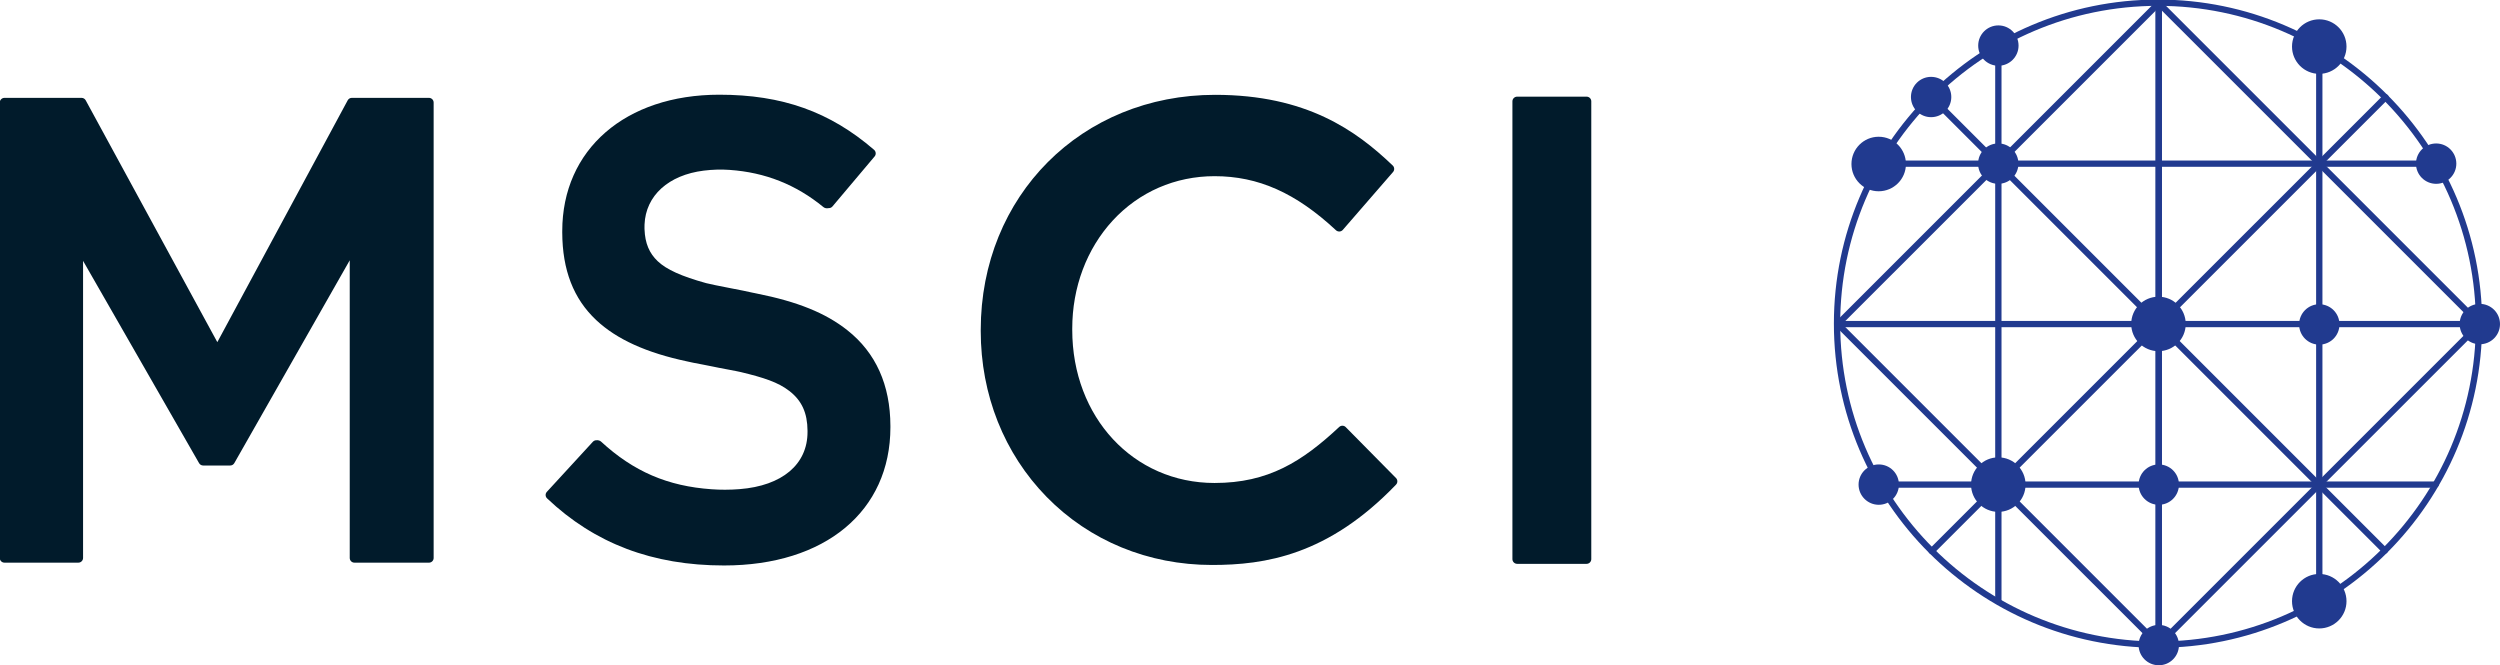 <svg xmlns:inkscape="http://www.inkscape.org/namespaces/inkscape" xmlns:sodipodi="http://sodipodi.sourceforge.net/DTD/sodipodi-0.dtd" xmlns="http://www.w3.org/2000/svg" xmlns:svg="http://www.w3.org/2000/svg" width="20.667mm" height="5.499mm" viewBox="0 0 20.667 5.499" id="svg1786" inkscape:version="1.1 (c68e22c387, 2021-05-23)" sodipodi:docname="logo_MSCI.svg"><defs id="defs1783"></defs><g inkscape:label="Layer 1" inkscape:groupmode="layer" id="layer1" transform="translate(-49.619,-43.398)"><g id="g5706"><g id="g2236" style="fill:#213a8f;fill-opacity:1"><g id="g24" transform="matrix(0.353,0,0,-0.353,69.334,47.976)" style="fill:#213a8f;fill-opacity:1"><path d="m 0,0 c -0.019,0 -0.037,0.007 -0.052,0.022 l -10.63,10.629 c -0.029,0.029 -0.029,0.076 0,0.105 0.029,0.028 0.075,0.028 0.104,0 L 0.052,0.126 C 0.081,0.097 0.081,0.05 0.052,0.022 0.037,0.007 0.019,0 0,0" style="fill:#213a8f;fill-opacity:1;fill-rule:nonzero;stroke:none" id="path26"></path></g><g id="g28" transform="matrix(0.353,0,0,-0.353,65.588,47.98)" style="fill:#213a8f;fill-opacity:1"><path d="m 0,0 c -0.019,0 -0.037,0.007 -0.052,0.022 -0.029,0.028 -0.029,0.075 0,0.104 l 10.629,10.628 c 0.029,0.029 0.076,0.029 0.105,0 0.028,-0.028 0.028,-0.075 0,-0.103 L 0.052,0.022 C 0.037,0.007 0.019,0 0,0" style="fill:#213a8f;fill-opacity:1;fill-rule:nonzero;stroke:none" id="path30"></path></g><g id="g32" transform="matrix(0.353,0,0,-0.353,67.465,48.756)" style="fill:#213a8f;fill-opacity:1"><path d="m 0,0 c -0.041,0 -0.074,0.033 -0.074,0.074 v 15.042 c 0,0.041 0.033,0.074 0.074,0.074 0.041,0 0.074,-0.033 0.074,-0.074 V 0.074 C 0.074,0.033 0.041,0 0,0" style="fill:#213a8f;fill-opacity:1;fill-rule:nonzero;stroke:none" id="path34"></path></g><g id="g36" transform="matrix(0.353,0,0,-0.353,70.119,46.103)" style="fill:#213a8f;fill-opacity:1"><path d="m 0,0 h -15.043 c -0.041,0 -0.074,0.033 -0.074,0.074 0,0.04 0.033,0.073 0.074,0.073 H 0 C 0.041,0.147 0.074,0.114 0.074,0.074 0.074,0.033 0.041,0 0,0" style="fill:#213a8f;fill-opacity:1;fill-rule:nonzero;stroke:none" id="path38"></path></g><g id="g40" transform="matrix(0.353,0,0,-0.353,69.758,44.777)" style="fill:#213a8f;fill-opacity:1"><path d="m 0,0 h -13.062 c -0.041,0 -0.074,0.033 -0.074,0.074 0,0.04 0.033,0.073 0.074,0.073 H 0 C 0.041,0.147 0.074,0.114 0.074,0.074 0.074,0.033 0.041,0 0,0" style="fill:#213a8f;fill-opacity:1;fill-rule:nonzero;stroke:none" id="path42"></path></g><g id="g44" transform="matrix(0.353,0,0,-0.353,69.754,47.43)" style="fill:#213a8f;fill-opacity:1"><path d="m 0,0 h -13.05 c -0.041,0 -0.074,0.033 -0.074,0.074 0,0.04 0.033,0.073 0.074,0.073 H 0 C 0.041,0.147 0.074,0.114 0.074,0.074 0.074,0.033 0.041,0 0,0" style="fill:#213a8f;fill-opacity:1;fill-rule:nonzero;stroke:none" id="path46"></path></g><g id="g48" transform="matrix(0.353,0,0,-0.353,67.465,48.756)" style="fill:#213a8f;fill-opacity:1"><path d="m 0,0 c -0.041,0 -0.074,0.033 -0.074,0.074 v 15.042 c 0,0.041 0.033,0.074 0.074,0.074 0.041,0 0.074,-0.033 0.074,-0.074 V 0.074 C 0.074,0.033 0.041,0 0,0" style="fill:#213a8f;fill-opacity:1;fill-rule:nonzero;stroke:none" id="path50"></path></g><g id="g52" transform="matrix(0.353,0,0,-0.353,66.139,48.394)" style="fill:#213a8f;fill-opacity:1"><path d="m 0,0 c -0.041,0 -0.074,0.033 -0.074,0.074 v 13.019 c 0,0.04 0.033,0.073 0.074,0.073 0.041,0 0.074,-0.033 0.074,-0.073 V 0.074 C 0.074,0.033 0.041,0 0,0" style="fill:#213a8f;fill-opacity:1;fill-rule:nonzero;stroke:none" id="path54"></path></g><g id="g56" transform="matrix(0.353,0,0,-0.353,68.792,48.394)" style="fill:#213a8f;fill-opacity:1"><path d="m 0,0 c -0.041,0 -0.074,0.033 -0.074,0.074 v 12.997 c 0,0.04 0.033,0.073 0.074,0.073 0.041,0 0.074,-0.033 0.074,-0.073 V 0.074 C 0.074,0.033 0.041,0 0,0" style="fill:#213a8f;fill-opacity:1;fill-rule:nonzero;stroke:none" id="path58"></path></g><g id="g60" transform="matrix(0.353,0,0,-0.353,70.119,46.103)" style="fill:#213a8f;fill-opacity:1"><path d="m 0,0 c -0.019,0 -0.037,0.007 -0.052,0.022 l -7.522,7.521 c -0.028,0.028 -0.028,0.075 0,0.104 0.029,0.028 0.076,0.028 0.104,0 L 0.052,0.126 C 0.081,0.097 0.081,0.05 0.052,0.022 0.037,0.007 0.019,0 0,0" style="fill:#213a8f;fill-opacity:1;fill-rule:nonzero;stroke:none" id="path62"></path></g><g id="g64" transform="matrix(0.353,0,0,-0.353,67.465,48.756)" style="fill:#213a8f;fill-opacity:1"><path d="m 0,0 c -0.019,0 -0.037,0.007 -0.052,0.022 l -7.522,7.521 c -0.028,0.028 -0.028,0.075 0,0.104 0.029,0.029 0.076,0.029 0.105,0 L 0.052,0.126 C 0.081,0.097 0.081,0.05 0.052,0.022 0.037,0.007 0.019,0 0,0" style="fill:#213a8f;fill-opacity:1;fill-rule:nonzero;stroke:none" id="path66"></path></g><g id="g68" transform="matrix(0.353,0,0,-0.353,67.465,48.756)" style="fill:#213a8f;fill-opacity:1"><path d="m 0,0 c -0.019,0 -0.037,0.007 -0.052,0.022 -0.029,0.028 -0.029,0.075 0,0.104 L 7.47,7.647 c 0.028,0.029 0.075,0.029 0.104,0 0.028,-0.029 0.028,-0.076 0,-0.104 L 0.052,0.022 C 0.037,0.007 0.019,0 0,0" style="fill:#213a8f;fill-opacity:1;fill-rule:nonzero;stroke:none" id="path70"></path></g><g id="g72" transform="matrix(0.353,0,0,-0.353,64.812,46.103)" style="fill:#213a8f;fill-opacity:1"><path d="m 0,0 c -0.019,0 -0.037,0.007 -0.052,0.022 -0.029,0.028 -0.029,0.075 0,0.104 l 7.521,7.521 c 0.029,0.028 0.076,0.028 0.105,0 0.028,-0.029 0.028,-0.076 0,-0.104 L 0.052,0.022 C 0.037,0.007 0.019,0 0,0" style="fill:#213a8f;fill-opacity:1;fill-rule:nonzero;stroke:none" id="path74"></path></g><g id="g76" transform="matrix(0.353,0,0,-0.353,67.459,48.753)" style="fill:#213a8f;fill-opacity:1"><path d="m 0,0 c -4.186,0 -7.591,3.405 -7.591,7.591 0,4.184 3.405,7.589 7.591,7.589 4.185,0 7.59,-3.405 7.59,-7.589 C 7.59,3.405 4.185,0 0,0 m 0,15.033 c -4.104,0 -7.443,-3.339 -7.443,-7.442 0,-4.105 3.339,-7.443 7.443,-7.443 4.104,0 7.443,3.338 7.443,7.443 0,4.103 -3.339,7.442 -7.443,7.442" style="fill:#213a8f;fill-opacity:1;fill-rule:nonzero;stroke:none" id="path78"></path></g><g id="g80" transform="matrix(0.353,0,0,-0.353,67.688,46.076)" style="fill:#213a8f;fill-opacity:1"><path d="m 0,0 c 0,-0.352 -0.286,-0.638 -0.639,-0.638 -0.351,0 -0.638,0.286 -0.638,0.638 0,0.353 0.287,0.638 0.638,0.638 C -0.286,0.638 0,0.353 0,0" style="fill:#213a8f;fill-opacity:1;fill-rule:nonzero;stroke:none" id="path82"></path></g><g id="g84" transform="matrix(0.353,0,0,-0.353,67.632,47.404)" style="fill:#213a8f;fill-opacity:1"><path d="m 0,0 c 0,-0.261 -0.211,-0.473 -0.473,-0.473 -0.261,0 -0.472,0.212 -0.472,0.473 0,0.261 0.211,0.472 0.472,0.472 C -0.211,0.472 0,0.261 0,0" style="fill:#213a8f;fill-opacity:1;fill-rule:nonzero;stroke:none" id="path86"></path></g><g id="g88" transform="matrix(0.353,0,0,-0.353,66.305,44.751)" style="fill:#213a8f;fill-opacity:1"><path d="m 0,0 c 0,-0.26 -0.211,-0.472 -0.473,-0.472 -0.261,0 -0.472,0.212 -0.472,0.472 0,0.262 0.211,0.474 0.472,0.474 C -0.211,0.474 0,0.262 0,0" style="fill:#213a8f;fill-opacity:1;fill-rule:nonzero;stroke:none" id="path90"></path></g><g id="g92" transform="matrix(0.353,0,0,-0.353,66.364,47.404)" style="fill:#213a8f;fill-opacity:1"><path d="m 0,0 c 0,-0.352 -0.286,-0.639 -0.638,-0.639 -0.353,0 -0.639,0.287 -0.639,0.639 0,0.353 0.286,0.638 0.639,0.638 C -0.286,0.638 0,0.353 0,0" style="fill:#213a8f;fill-opacity:1;fill-rule:nonzero;stroke:none" id="path94"></path></g><g id="g96" transform="matrix(0.353,0,0,-0.353,70.286,46.077)" style="fill:#213a8f;fill-opacity:1"><path d="m 0,0 c 0,-0.261 -0.211,-0.473 -0.473,-0.473 -0.261,0 -0.472,0.212 -0.472,0.473 0,0.261 0.211,0.473 0.472,0.473 C -0.211,0.473 0,0.261 0,0" style="fill:#213a8f;fill-opacity:1;fill-rule:nonzero;stroke:none" id="path98"></path></g><g id="g100" transform="matrix(0.353,0,0,-0.353,67.632,48.731)" style="fill:#213a8f;fill-opacity:1"><path d="m 0,0 c 0,-0.261 -0.211,-0.472 -0.472,-0.472 -0.261,0 -0.473,0.211 -0.473,0.472 0,0.261 0.212,0.473 0.473,0.473 C -0.211,0.473 0,0.261 0,0" style="fill:#213a8f;fill-opacity:1;fill-rule:nonzero;stroke:none" id="path102"></path></g><g id="g104" transform="matrix(0.353,0,0,-0.353,69.017,48.368)" style="fill:#213a8f;fill-opacity:1"><path d="m 0,0 c 0,-0.352 -0.285,-0.638 -0.638,-0.638 -0.352,0 -0.638,0.286 -0.638,0.638 0,0.353 0.286,0.638 0.638,0.638 C -0.285,0.638 0,0.353 0,0" style="fill:#213a8f;fill-opacity:1;fill-rule:nonzero;stroke:none" id="path106"></path></g><g id="g108" transform="matrix(0.353,0,0,-0.353,65.317,47.404)" style="fill:#213a8f;fill-opacity:1"><path d="m 0,0 c 0,-0.261 -0.211,-0.473 -0.472,-0.473 -0.261,0 -0.473,0.212 -0.473,0.473 0,0.261 0.212,0.472 0.473,0.472 C -0.211,0.472 0,0.261 0,0" style="fill:#213a8f;fill-opacity:1;fill-rule:nonzero;stroke:none" id="path110"></path></g><g id="g112" transform="matrix(0.353,0,0,-0.353,69.017,43.783)" style="fill:#213a8f;fill-opacity:1"><path d="m 0,0 c 0,-0.352 -0.285,-0.639 -0.638,-0.639 -0.352,0 -0.638,0.287 -0.638,0.639 0,0.353 0.286,0.638 0.638,0.638 C -0.285,0.638 0,0.353 0,0" style="fill:#213a8f;fill-opacity:1;fill-rule:nonzero;stroke:none" id="path114"></path></g><g id="g116" transform="matrix(0.353,0,0,-0.353,65.375,44.754)" style="fill:#213a8f;fill-opacity:1"><path d="m 0,0 c 0,-0.352 -0.286,-0.638 -0.639,-0.638 -0.352,0 -0.637,0.286 -0.637,0.638 0,0.353 0.285,0.639 0.637,0.639 C -0.286,0.639 0,0.353 0,0" style="fill:#213a8f;fill-opacity:1;fill-rule:nonzero;stroke:none" id="path118"></path></g><g id="g120" transform="matrix(0.353,0,0,-0.353,69.925,44.751)" style="fill:#213a8f;fill-opacity:1"><path d="m 0,0 c 0,-0.26 -0.212,-0.472 -0.472,-0.472 -0.262,0 -0.473,0.212 -0.473,0.472 0,0.262 0.211,0.473 0.473,0.473 C -0.212,0.473 0,0.262 0,0" style="fill:#213a8f;fill-opacity:1;fill-rule:nonzero;stroke:none" id="path122"></path></g><g id="g124" transform="matrix(0.353,0,0,-0.353,68.959,46.08)" style="fill:#213a8f;fill-opacity:1"><path d="m 0,0 c 0,-0.262 -0.211,-0.473 -0.474,-0.473 -0.26,0 -0.471,0.211 -0.471,0.473 0,0.261 0.211,0.473 0.471,0.473 C -0.211,0.473 0,0.261 0,0" style="fill:#213a8f;fill-opacity:1;fill-rule:nonzero;stroke:none" id="path126"></path></g><g id="g128" transform="matrix(0.353,0,0,-0.353,66.306,43.775)" style="fill:#213a8f;fill-opacity:1"><path d="m 0,0 c 0,-0.261 -0.212,-0.472 -0.472,-0.472 -0.262,0 -0.473,0.211 -0.473,0.472 0,0.261 0.211,0.473 0.473,0.473 C -0.212,0.473 0,0.261 0,0" style="fill:#213a8f;fill-opacity:1;fill-rule:nonzero;stroke:none" id="path130"></path></g><g id="g132" transform="matrix(0.353,0,0,-0.353,65.75,44.2)" style="fill:#213a8f;fill-opacity:1"><path d="m 0,0 c 0,-0.261 -0.211,-0.472 -0.474,-0.472 -0.26,0 -0.471,0.211 -0.471,0.472 0,0.261 0.211,0.472 0.471,0.472 C -0.211,0.472 0,0.261 0,0" style="fill:#213a8f;fill-opacity:1;fill-rule:nonzero;stroke:none" id="path134"></path></g></g><g id="g5638"><g id="g136" transform="matrix(0.353,0,0,-0.353,53.165,44.207)"><path d="m 0,0 h -1.806 c -0.041,0 -0.078,-0.022 -0.097,-0.058 l -3.053,-5.663 -3.082,5.663 C -8.057,-0.022 -8.095,0 -8.135,0 h -1.806 c -0.06,0 -0.11,-0.049 -0.11,-0.11 v -10.665 c 0,-0.061 0.05,-0.11 0.11,-0.11 h 1.73 c 0.061,0 0.111,0.049 0.111,0.11 v 6.958 l 2.717,-4.738 c 0.02,-0.034 0.056,-0.055 0.096,-0.055 h 0.633 c 0.039,0 0.076,0.021 0.096,0.056 l 2.703,4.75 v -6.971 c 0,-0.061 0.049,-0.11 0.11,-0.11 H 0 c 0.029,0 0.058,0.011 0.078,0.032 0.021,0.021 0.032,0.049 0.032,0.078 V -0.11 C 0.11,-0.049 0.061,0 0,0" style="fill:#011b2b;fill-opacity:1;fill-rule:nonzero;stroke:none" id="path138"></path></g><g id="g140" transform="matrix(0.353,0,0,-0.353,62.735,44.197)"><path d="m 0,0 h -1.626 c -0.061,0 -0.111,-0.049 -0.111,-0.11 v -10.721 c 0,-0.06 0.05,-0.11 0.111,-0.11 H 0 c 0.061,0 0.11,0.05 0.11,0.11 V -0.11 C 0.11,-0.049 0.061,0 0,0" style="fill:#011b2b;fill-opacity:1;fill-rule:nonzero;stroke:none" id="path142"></path></g><g id="g144" transform="matrix(0.353,0,0,-0.353,60.744,46.929)"><path d="m 0,0 c -0.042,0.043 -0.11,0.044 -0.154,0.003 -0.867,-0.809 -1.658,-1.311 -2.919,-1.311 -1.9,0 -3.332,1.541 -3.332,3.585 v 0.03 c 0,0.968 0.337,1.867 0.949,2.532 0.617,0.669 1.463,1.038 2.383,1.038 1.024,0 1.902,-0.39 2.845,-1.267 0.022,-0.02 0.051,-0.03 0.081,-0.029 0.03,0.002 0.058,0.015 0.078,0.038 L 1.108,5.975 C 1.146,6.019 1.143,6.086 1.1,6.127 0.244,6.946 -0.921,7.782 -3.059,7.782 -6.188,7.782 -8.548,5.416 -8.548,2.277 V 2.248 c 0,-1.487 0.548,-2.866 1.544,-3.883 1.005,-1.027 2.38,-1.593 3.871,-1.593 1.238,0 2.719,0.223 4.311,1.882 0.041,0.043 0.041,0.112 -10e-4,0.154 z" style="fill:#011b2b;fill-opacity:1;fill-rule:nonzero;stroke:none" id="path146"></path></g><g id="g148" transform="matrix(0.353,0,0,-0.353,56.624,46.128)"><path d="M 0,0 C -0.51,0.404 -1.167,0.669 -2.124,0.86 -2.135,0.862 -2.156,0.867 -2.177,0.871 -2.194,0.874 -2.21,0.877 -2.218,0.879 -2.316,0.903 -2.526,0.944 -2.748,0.987 -2.986,1.034 -3.233,1.082 -3.307,1.103 -3.885,1.263 -4.235,1.421 -4.441,1.616 -4.639,1.803 -4.738,2.039 -4.75,2.359 L -4.751,2.39 c -10e-4,0.029 0,0.058 0.001,0.087 0.028,0.675 0.56,1.158 1.388,1.261 0.204,0.025 0.405,0.031 0.602,0.017 0.836,-0.058 1.556,-0.344 2.199,-0.871 0.033,-0.029 0.085,-0.034 0.122,-0.024 0.003,-10e-4 0.007,-10e-4 0.011,0 0.03,0.001 0.059,0.015 0.079,0.039 L 0.638,4.07 c 0.039,0.046 0.033,0.115 -0.012,0.155 -1.034,0.892 -2.151,1.291 -3.625,1.291 -2.2,0 -3.678,-1.284 -3.678,-3.193 V 2.289 c 0.003,-0.88 0.263,-1.551 0.796,-2.052 0.479,-0.45 1.178,-0.766 2.129,-0.967 0.059,-0.016 0.207,-0.044 0.351,-0.071 0.103,-0.019 0.201,-0.038 0.243,-0.048 0.063,-0.015 0.21,-0.042 0.352,-0.069 0.131,-0.025 0.267,-0.05 0.312,-0.062 0.534,-0.129 0.873,-0.238 1.135,-0.442 0.292,-0.226 0.423,-0.513 0.426,-0.932 v -0.029 c 0,-0.759 -0.594,-1.259 -1.589,-1.338 -0.113,-0.009 -0.228,-0.014 -0.343,-0.014 -0.102,0 -0.207,0.003 -0.312,0.011 -1.031,0.071 -1.831,0.416 -2.591,1.116 -0.027,0.026 -0.076,0.036 -0.105,0.032 H -5.881 C -5.911,-2.577 -5.939,-2.59 -5.96,-2.612 l -1.077,-1.172 c -0.041,-0.044 -0.039,-0.113 0.005,-0.154 1.115,-1.057 2.471,-1.571 4.144,-1.571 2.367,0 3.896,1.271 3.896,3.238 V -2.24 C 1.005,-1.28 0.666,-0.526 0,0" style="fill:#011b2b;fill-opacity:1;fill-rule:nonzero;stroke:none" id="path150"></path></g></g></g></g></svg>